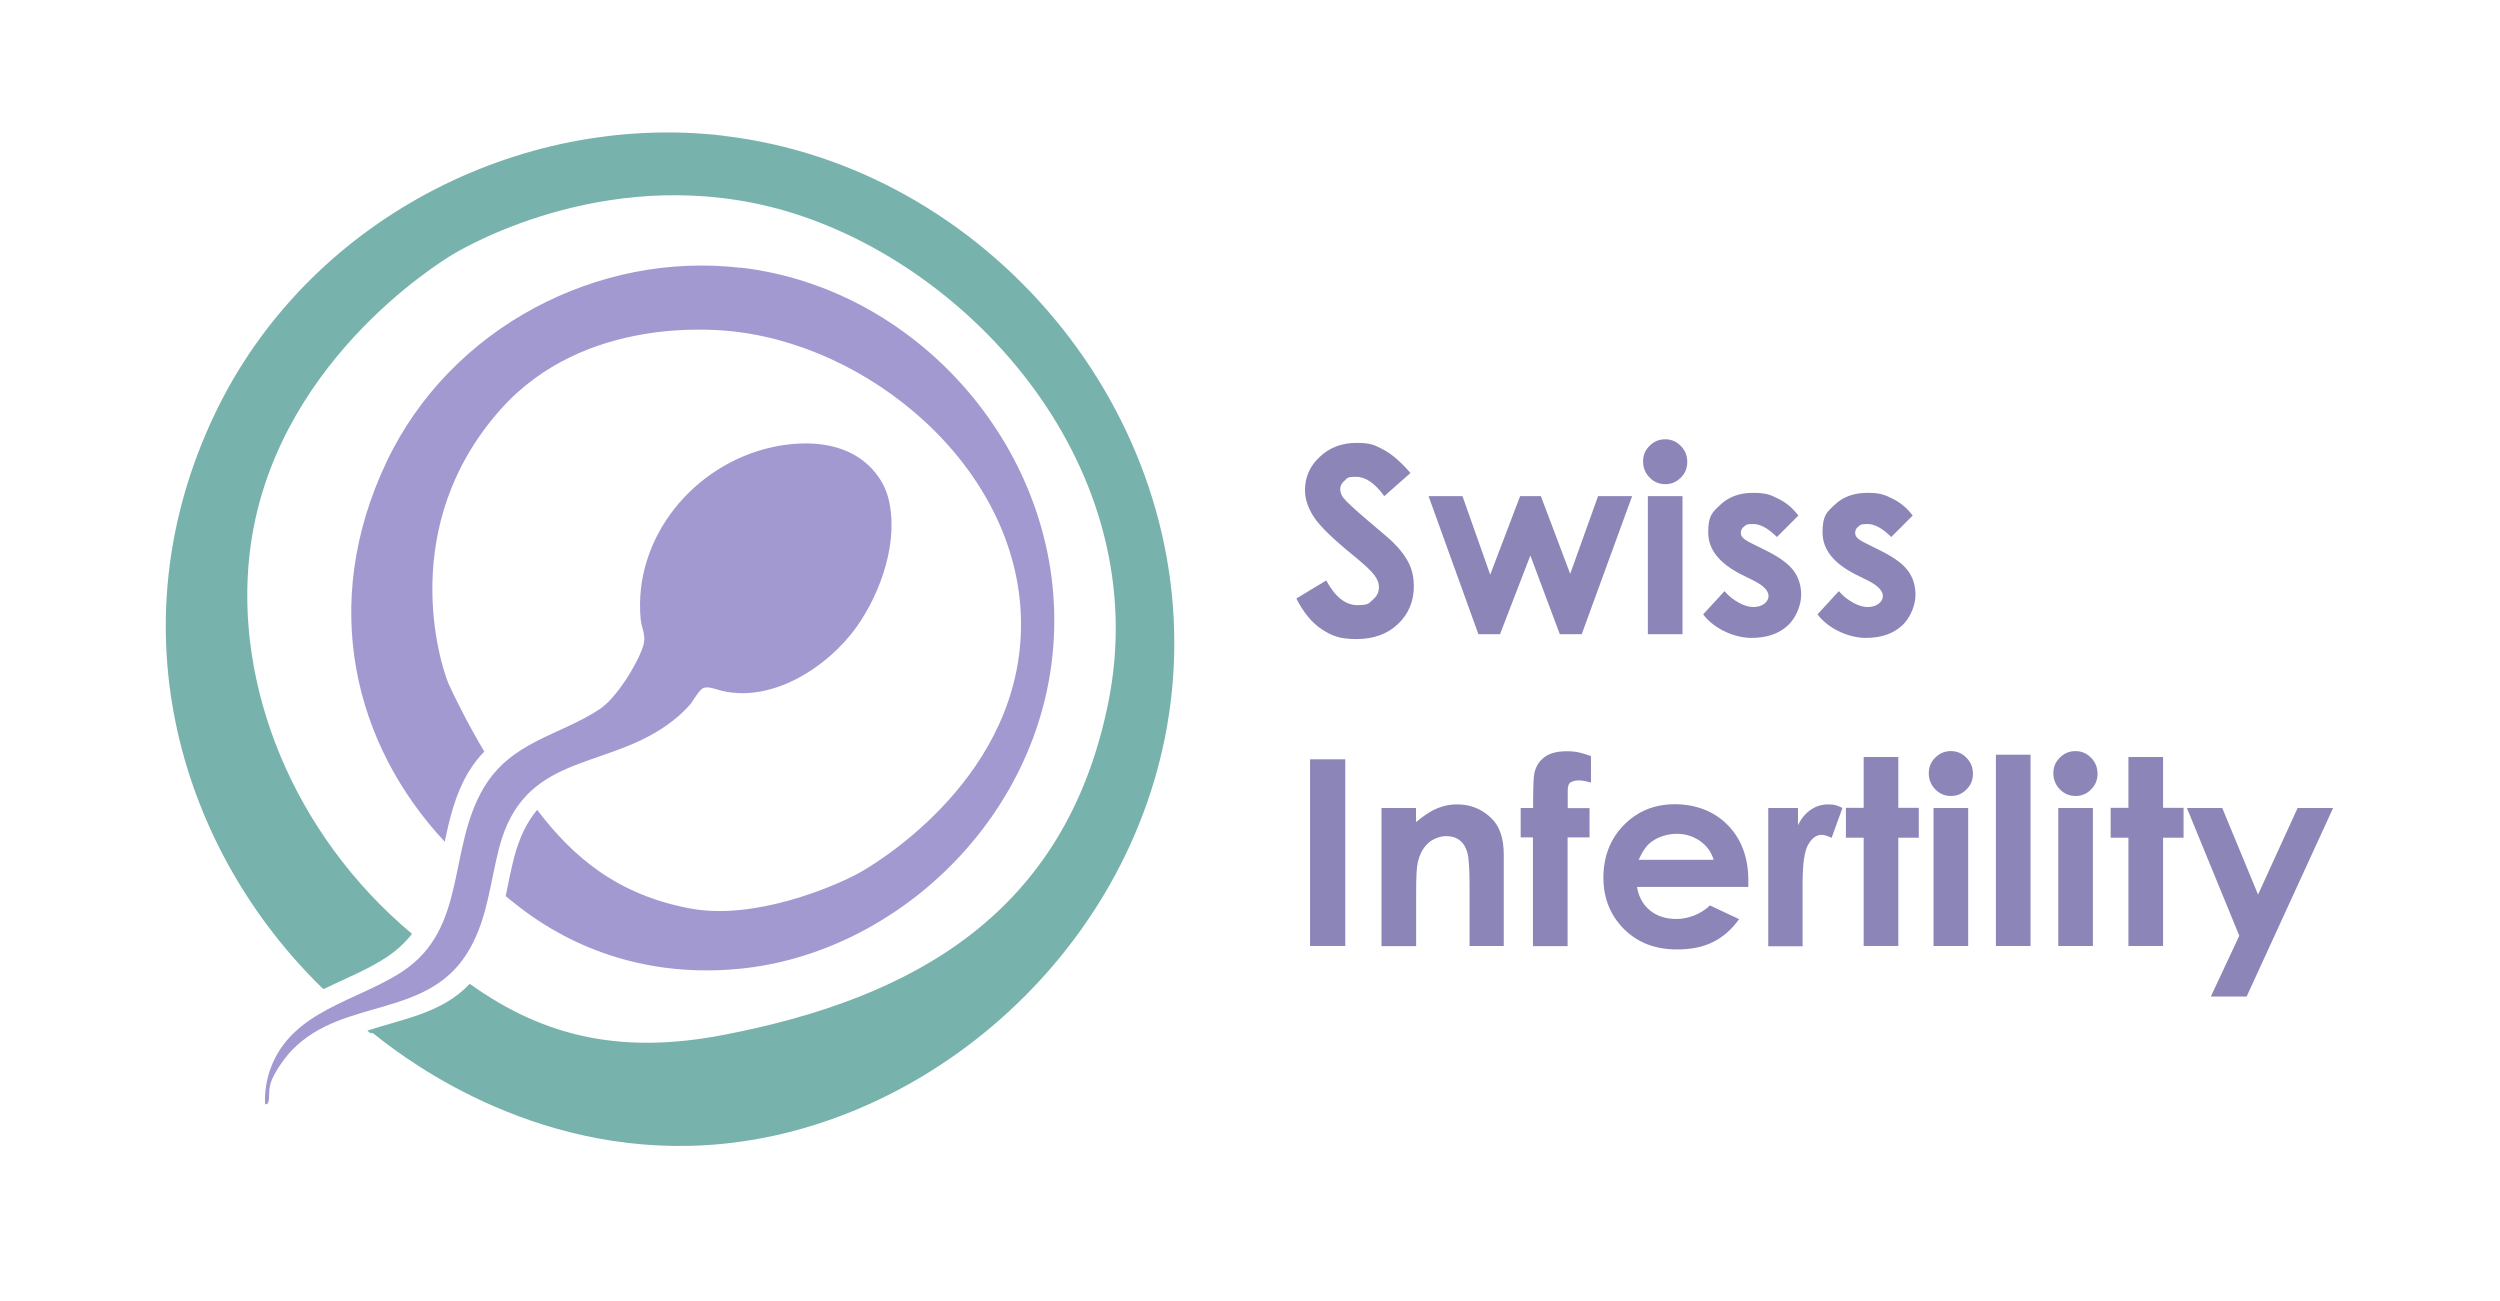 <?xml version="1.0" encoding="UTF-8"?>
<svg id="Swiss_Infertility" xmlns="http://www.w3.org/2000/svg" version="1.1" viewBox="0 0 1731.8 901.1">
  <!-- Generator: Adobe Illustrator 30.0.0, SVG Export Plug-In . SVG Version: 2.1.1 Build 123)  -->
  <defs>
    <style>
      .st0 {
        fill: #8b86b7;
      }

      .st1 {
        fill: #a299d1;
      }

      .st2 {
        fill: #78b2ac;
      }
    </style>
  </defs>
  <g id="Restyling_Logo-02_copia">
    <g id="Ellissi_copia">
      <path class="st2" d="M501.1,94c-141.3-16.5-288.7,58.9-352.5,193.2-70.9,149.1-22.7,303,75.4,398,14.8-7.2,30.6-13.4,43.9-22.2,7.2-4.8,12.9-10.2,17.5-16.1-82.9-69.4-123.2-172.5-112.4-264.1,15.3-129.6,131-200.8,140.9-206.7,11.2-6.7,112-64.4,230.2-30,129.7,37.8,256.8,179.5,223.4,341.8-29.8,144.9-134.2,203.6-266.3,229-68,13.1-122.3,3-175.8-35.4-18.9,20.2-45.7,24.2-70.9,32.4,5.2,4.7.5-1,5.8,3.3,24.2,19.4,116.3,87.7,240.9,75.1,153.9-15.6,297.4-148.8,311.2-320.2,15-186.9-129.5-356.8-311.2-378Z"/>
      <path class="st1" d="M513,185.5c-98.3-11.5-200.8,40.9-245.2,134.4-47,98.9-22.4,196.1,40.3,263.2,3.4-16.5,7.4-33.2,16.4-48.2,3.3-5.5,7-10.2,11-14.3-10.1-16.5-22.9-42.3-24.8-47-6.1-14.6-35.6-109.4,36-189.9,58.1-65.4,150-55.6,163.9-53.8,99.6,12.3,201.6,102.3,196.5,210.4-4.9,103.6-105.2,160.7-112,164.4-17.9,9.8-72.1,32.6-115.9,24.8-51.8-9.3-82.7-36.4-107.1-68.5-6.8,8.1-12.2,18.7-15.9,32.8-2.4,9.2-4.1,18.1-5.9,26.9,1.8,1.5,3.6,3.1,5.5,4.5,16.8,13.5,70.8,54.6,157.4,45.8,107.1-10.9,206.9-103.5,216.4-222.7,10.4-130-90.1-248.2-216.4-262.9Z"/>
      <path class="st1" d="M598.3,319.5c8,6.2,14.5,15.5,17,25.3,7.6,29.2-4.7,65.1-21.8,89.3-20.5,28.8-60.8,54.3-96.5,43.6-3-.9-6.5-2.1-9.5-1.2s-7.5,9.3-9.6,11.7c-5.3,5.9-9.9,9.9-16.2,14.3-44.2,31.1-98.9,19.5-115.9,84.7-6.3,24.2-7.8,47.2-19.9,69.2-27.6,50.2-87.2,33.6-123.5,70.9-5.2,5.3-12.8,16.1-14.8,22.7s-.5,10.3-1.8,13.6c-.4,1.1-1,1.5-2.2,1.3-.4-8.5,1-17.1,3.9-25,15-40.2,60-46.2,91.5-67.1,45-29.9,30.9-84.6,56.1-127.1,19.2-32.3,52.3-36,80.2-54.4,11.5-7.5,26.1-30.9,30.2-43.7,2.4-7.5-1-11.8-1.7-18.7-5.3-56.3,36.7-107.3,91.4-119.2,20.4-4.4,45.2-4.2,62.9,9.6Z"/>
      <g>
        <path class="st0" d="M977.1,327.6l-18.2,16.1c-6.4-8.9-12.9-13.4-19.5-13.4s-5.9.9-7.9,2.6c-2.1,1.7-3.1,3.7-3.1,5.8s.7,4.2,2.2,6.2c2,2.6,8,8.1,18,16.6,9.4,7.9,15.1,12.8,17.1,14.9,5,5,8.5,9.9,10.6,14.5,2.1,4.6,3.1,9.6,3.1,15.1,0,10.6-3.7,19.4-11,26.3-7.3,6.9-16.9,10.4-28.7,10.4s-17.2-2.3-24.1-6.8c-6.8-4.5-12.7-11.6-17.6-21.3l20.7-12.5c6.2,11.4,13.4,17.1,21.5,17.1s7.8-1.2,10.7-3.7,4.3-5.3,4.3-8.5-1.1-5.9-3.3-8.8c-2.2-2.9-7-7.4-14.4-13.4-14.1-11.5-23.2-20.3-27.3-26.6-4.1-6.2-6.2-12.5-6.2-18.7,0-9,3.4-16.7,10.3-23.1,6.8-6.4,15.3-9.6,25.3-9.6s12.6,1.5,18.4,4.5c5.8,3,12.2,8.4,19,16.3Z"/>
        <path class="st0" d="M989.6,343.7h23.5l19.2,54.4,20.7-54.4h14.4l20.3,53.8,19.3-53.8h23.6l-34.9,95.6h-15.2l-20.4-54.5-21,54.5h-15l-34.5-95.6Z"/>
        <path class="st0" d="M1153.5,304.3c4.2,0,7.8,1.5,10.8,4.6,3,3,4.5,6.7,4.5,11.1s-1.5,7.9-4.5,10.9c-3,3-6.5,4.5-10.7,4.5s-7.9-1.5-10.9-4.6-4.5-6.8-4.5-11.2,1.5-7.8,4.5-10.8,6.6-4.5,10.8-4.5ZM1141.5,343.7h24v95.6h-24v-95.6Z"/>
        <path class="st0" d="M1245.8,357.1l-14.9,14.9c-6-6-11.5-9-16.4-9s-4.8.6-6.3,1.7c-1.5,1.1-2.3,2.6-2.3,4.3s.5,2.5,1.5,3.6c1,1.1,3.4,2.6,7.2,4.4l8.8,4.4c9.3,4.6,15.6,9.2,19.1,14,3.5,4.7,5.2,10.3,5.2,16.7s-3.1,15.6-9.4,21.3c-6.2,5.7-14.6,8.5-25.1,8.5s-25.1-5.4-33.4-16.3l14.8-16.1c2.8,3.3,6.1,5.9,9.9,8s7.1,3,10.1,3,5.7-.8,7.6-2.3c1.9-1.5,2.9-3.3,2.9-5.3,0-3.7-3.5-7.3-10.5-10.8l-8.1-4c-15.5-7.8-23.2-17.5-23.2-29.3s2.9-14,8.7-19.4c5.8-5.4,13.3-8,22.4-8s12.1,1.4,17.5,4.1c5.5,2.7,10.1,6.6,13.9,11.7Z"/>
        <path class="st0" d="M1325,357.1l-14.9,14.9c-6-6-11.5-9-16.4-9s-4.8.6-6.3,1.7c-1.5,1.1-2.3,2.6-2.3,4.3s.5,2.5,1.5,3.6c1,1.1,3.4,2.6,7.2,4.4l8.8,4.4c9.3,4.6,15.6,9.2,19.1,14,3.5,4.7,5.2,10.3,5.2,16.7s-3.1,15.6-9.4,21.3c-6.2,5.7-14.6,8.5-25.1,8.5s-25.1-5.4-33.4-16.3l14.8-16.1c2.8,3.3,6.1,5.9,9.9,8s7.1,3,10.1,3,5.7-.8,7.6-2.3c1.9-1.5,2.9-3.3,2.9-5.3,0-3.7-3.5-7.3-10.5-10.8l-8.1-4c-15.5-7.8-23.2-17.5-23.2-29.3s2.9-14,8.7-19.4c5.8-5.4,13.3-8,22.4-8s12.1,1.4,17.5,4.1c5.5,2.7,10.1,6.6,13.9,11.7Z"/>
        <path class="st0" d="M907.5,526h24.4v129.3h-24.4v-129.3Z"/>
        <path class="st0" d="M956.9,559.7h24v9.8c5.4-4.6,10.4-7.8,14.8-9.6,4.4-1.8,8.9-2.7,13.6-2.7,9.5,0,17.5,3.3,24.1,9.9,5.6,5.6,8.3,13.9,8.3,25v63.2h-23.7v-41.9c0-11.4-.5-19-1.5-22.7-1-3.7-2.8-6.6-5.3-8.6-2.5-2-5.7-2.9-9.4-2.9s-9,1.6-12.5,4.9c-3.5,3.2-5.9,7.7-7.2,13.5-.7,3-1.1,9.5-1.1,19.4v38.4h-24v-95.6Z"/>
        <path class="st0" d="M1053.5,559.7h8.5c0-12.5.3-20,.6-22.2.6-5.3,2.9-9.4,6.6-12.5s9.1-4.6,16-4.6,10.6,1.1,16.9,3.4v18.3c-3.5-1-6.3-1.5-8.5-1.5s-4.9.6-6.2,1.8c-.9.9-1.4,2.7-1.4,5.4v12c0,0,15.1,0,15.1,0v20.3h-15.2v75.3h-24v-75.3h-8.5v-20.3Z"/>
        <path class="st0" d="M1211.1,614.4h-77.1c1.1,6.8,4.1,12.2,8.9,16.2,4.8,4,11,6,18.5,6s16.7-3.1,23.1-9.4l20.2,9.5c-5,7.1-11.1,12.4-18.1,15.9s-15.4,5.1-25,5.1c-15,0-27.2-4.7-36.7-14.2-9.4-9.5-14.2-21.3-14.2-35.6s4.7-26.7,14.1-36.3c9.4-9.6,21.2-14.5,35.4-14.5s27.3,4.8,36.7,14.5c9.4,9.6,14.2,22.4,14.2,38.2v4.6ZM1187.1,595.6c-1.6-5.3-4.7-9.7-9.4-13-4.7-3.3-10.1-5-16.2-5s-12.6,1.9-17.6,5.6c-3.2,2.3-6.1,6.5-8.8,12.4h52Z"/>
        <path class="st0" d="M1224.9,559.7h20.6v12c2.2-4.7,5.2-8.3,8.9-10.8s7.7-3.7,12.1-3.7,6.4.8,9.8,2.5l-7.5,20.7c-2.8-1.4-5.1-2.1-6.9-2.1-3.7,0-6.8,2.3-9.4,6.9s-3.8,13.5-3.8,26.9v4.7c0,0,0,38.7,0,38.7h-23.8v-95.6Z"/>
        <path class="st0" d="M1291,524.4h24v35.2h14.2v20.7h-14.2v75h-24v-75h-12.3v-20.7h12.3v-35.2Z"/>
        <path class="st0" d="M1351.4,520.3c4.2,0,7.8,1.5,10.8,4.6,3,3,4.5,6.7,4.5,11.1s-1.5,7.9-4.5,10.9c-3,3-6.5,4.5-10.7,4.5s-7.9-1.5-10.9-4.6-4.5-6.8-4.5-11.2,1.5-7.8,4.5-10.8,6.6-4.5,10.8-4.5ZM1339.4,559.7h24v95.6h-24v-95.6Z"/>
        <path class="st0" d="M1382.6,522.8h24v132.5h-24v-132.5Z"/>
        <path class="st0" d="M1437.7,520.3c4.2,0,7.8,1.5,10.8,4.6,3,3,4.5,6.7,4.5,11.1s-1.5,7.9-4.5,10.9c-3,3-6.5,4.5-10.7,4.5s-7.9-1.5-10.9-4.6-4.5-6.8-4.5-11.2,1.5-7.8,4.5-10.8,6.6-4.5,10.8-4.5ZM1425.8,559.7h24v95.6h-24v-95.6Z"/>
        <path class="st0" d="M1474.4,524.4h24v35.2h14.2v20.7h-14.2v75h-24v-75h-12.3v-20.7h12.3v-35.2Z"/>
        <path class="st0" d="M1514.9,559.7h24.5l24.8,60,27.4-60h24.6l-59.9,130.6h-24.8l19.7-42.1-36.3-88.5Z"/>
      </g>
    </g>
  </g>
</svg>